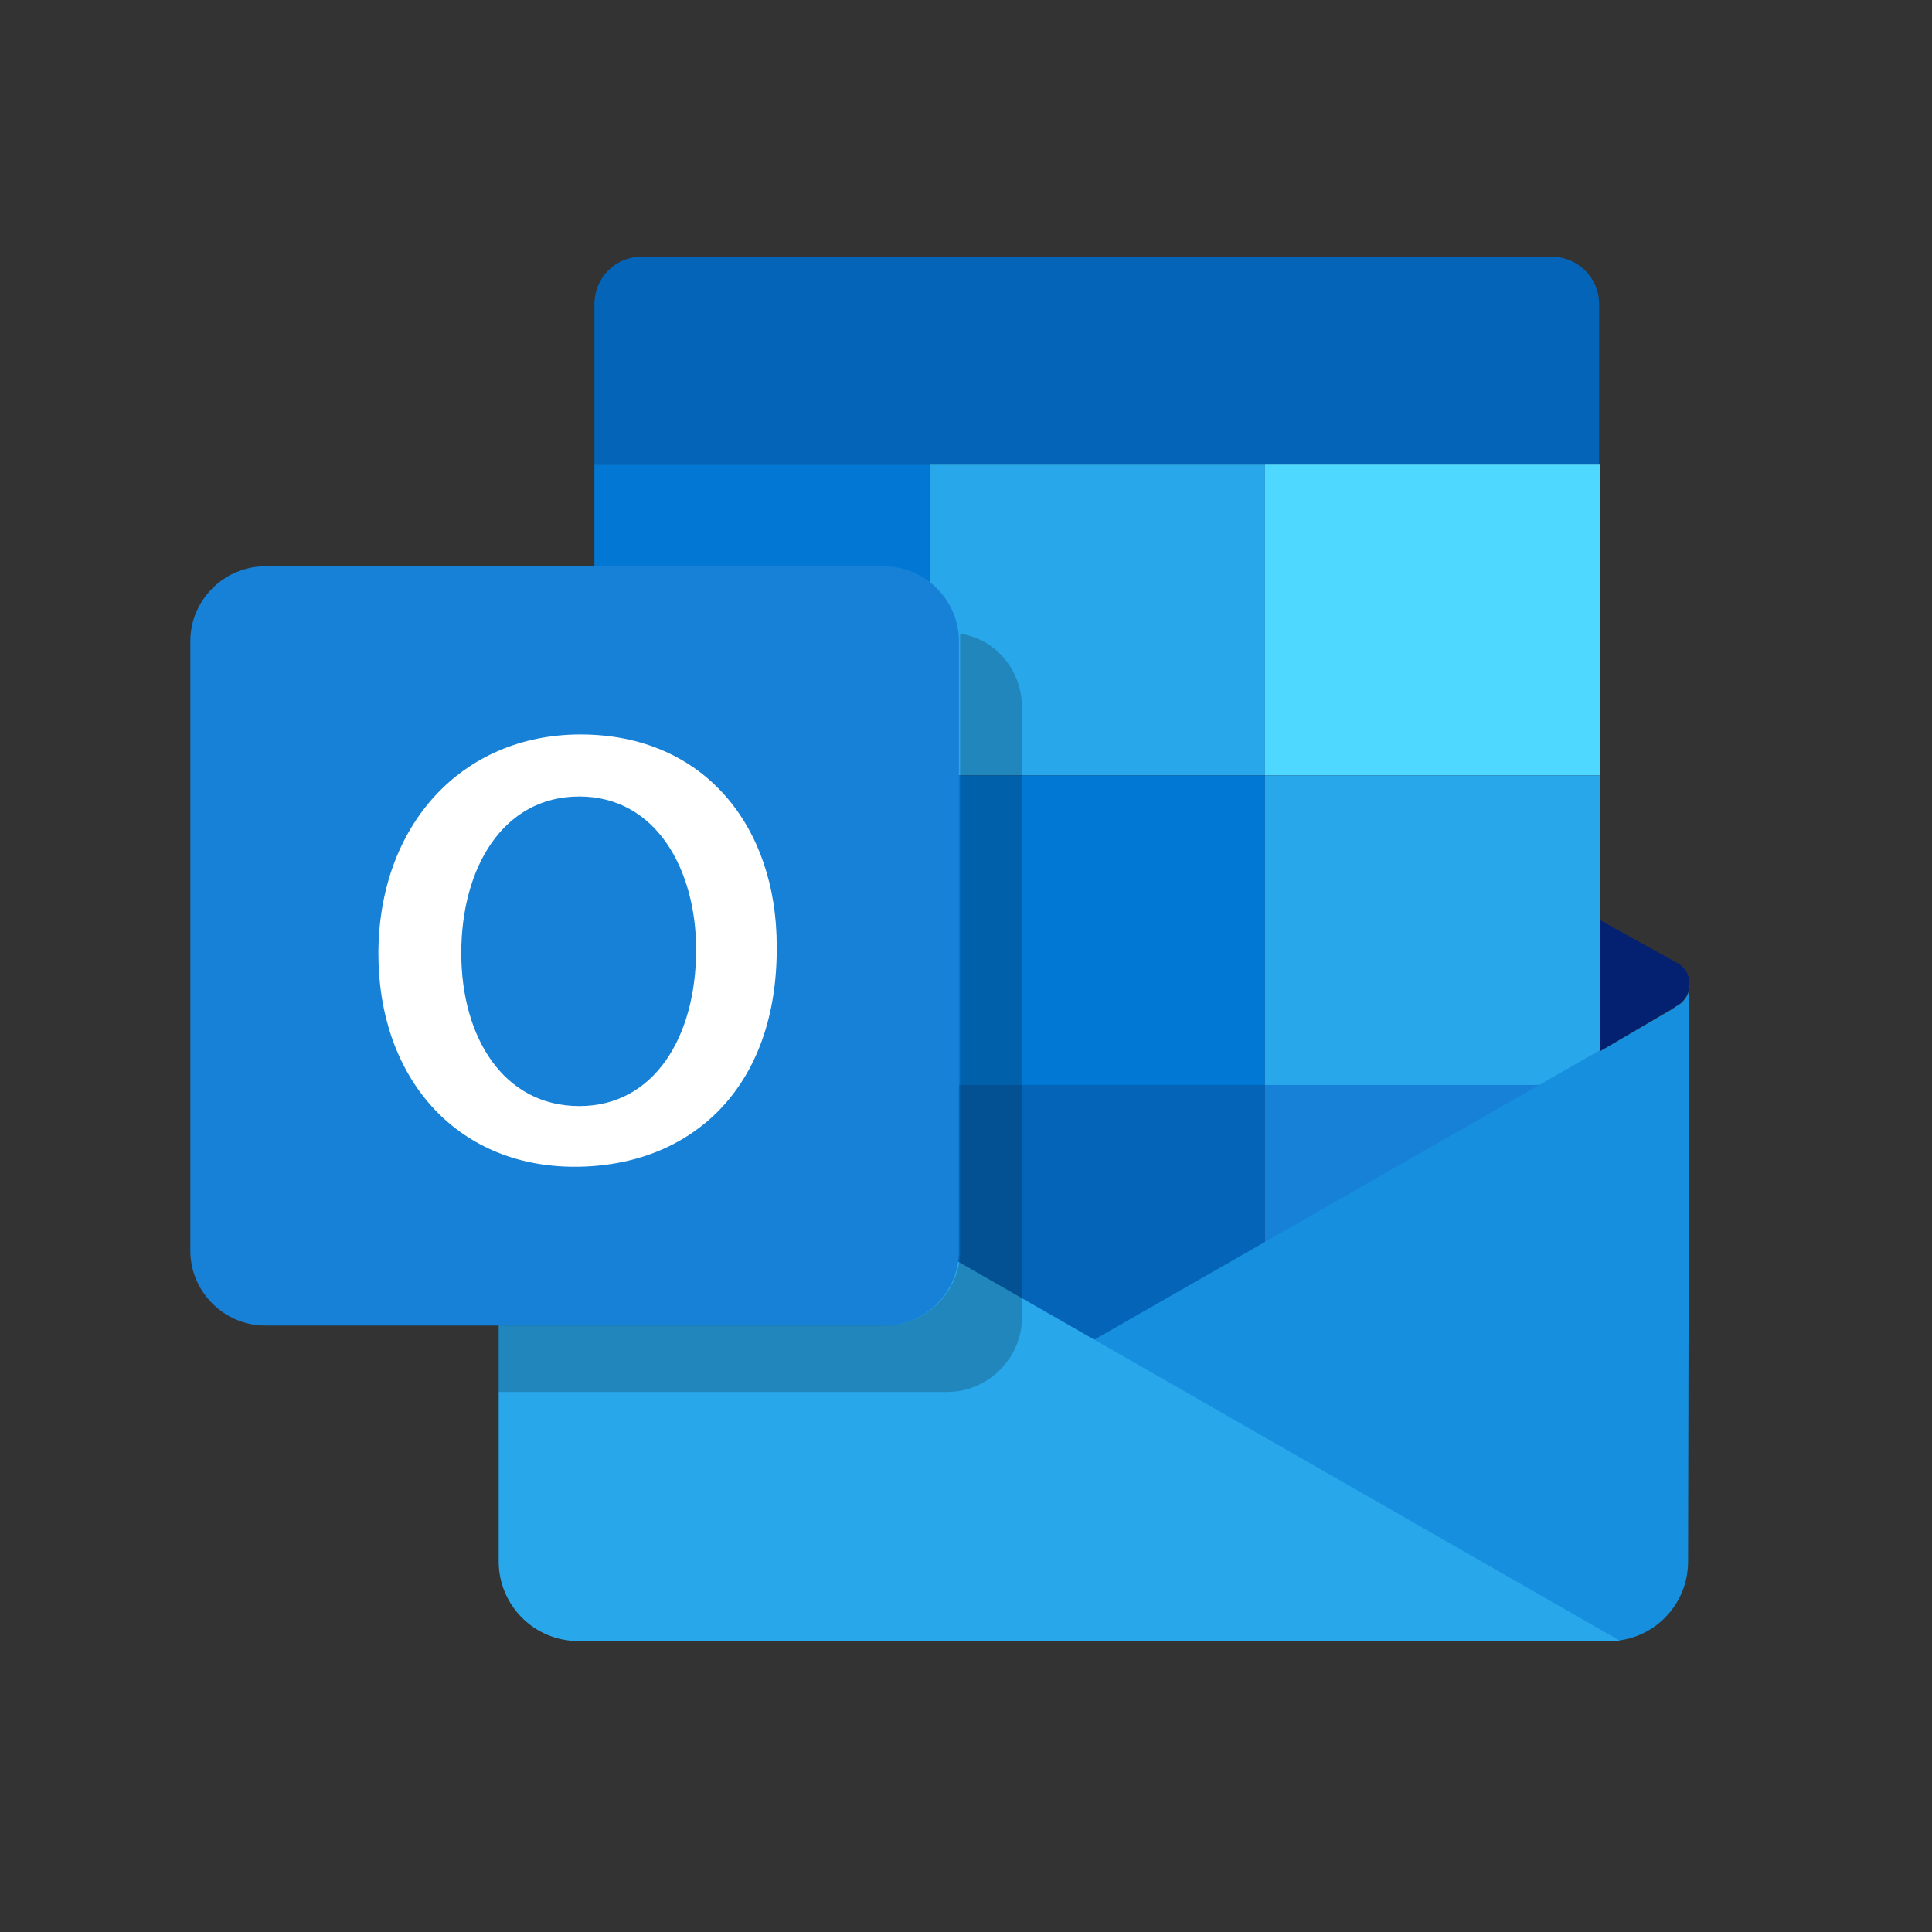 <?xml version="1.0"?>
<svg width="128" height="128" xmlns="http://www.w3.org/2000/svg" xmlns:svg="http://www.w3.org/2000/svg" enable-background="new 0 0 128 128" version="1.1" xml:space="preserve">
 <rect width="100%" height="100%" fill="#333333" stroke="none"/>
 <style type="text/css">.st0{fill:#21A365;}
	.st1{fill:#107C41;}
	.st2{fill:#185B37;}
	.st3{fill:#33C481;}
	.st4{fill:#17864C;}
	.st5{fill:#FFFFFF;}
	.st6{fill:#036C70;}
	.st7{fill:#1A9BA1;}
	.st8{fill:#37C6D0;}
	.st9{fill:#04878B;}
	.st10{fill:#4F59CA;}
	.st11{fill:#7B82EA;}
	.st12{fill:#4C53BB;}
	.st13{fill:#0F78D5;}
	.st14{fill:#29A7EB;}
	.st15{fill:#0358A8;}
	.st16{fill:#0F79D6;}
	.st17{fill:#038387;}
	.st18{fill:#048A8E;}
	.st19{fill:#C8421D;}
	.st20{fill:#FF8F6A;}
	.st21{fill:#ED6B47;}
	.st22{fill:#891323;}
	.st23{fill:#AF2131;}
	.st24{fill:#C94E60;}
	.st25{fill:#E08195;}
	.st26{fill:#B42839;}
	.st27{fill:#0464B8;}
	.st28{fill:#0377D4;}
	.st29{fill:#4FD8FF;}
	.st30{fill:#1681D7;}
	.st31{fill:#0178D4;}
	.st32{fill:#042071;}
	.st33{fill:#168FDE;}
	.st34{fill:#CA64EA;}
	.st35{fill:#7E1FAF;}
	.st36{fill:#AE4BD5;}
	.st37{fill:#9332BF;}
	.st38{fill:#7719AA;}
	.st39{fill:#0078D4;}
	.st40{fill:#1490DF;}
	.st41{fill:#0364B8;}
	.st42{fill:#28A8EA;}
	.st43{fill:#41A5ED;}
	.st44{fill:#2C7BD5;}
	.st45{fill:#195ABE;}
	.st46{fill:#103E91;}
	.st47{fill:#2166C3;}
	.st48{opacity:0.2;}</style>
 <g class="layer">
  <title>Layer 1</title>
  <g id="svg_19">
   <g id="svg_1">
    <path class="st27" d="m105.95,30.78l-66.57,0l0,-10.6c0,-1.78 1.39,-3.17 3.1,-3.17l60.3,0c1.78,0 3.17,1.39 3.17,3.17l0,10.6z" id="svg_2"/>
    <rect class="st28" height="20.59" id="svg_3" width="22.21" x="39.38" y="30.78"/>
    <rect class="st14" height="20.59" id="svg_4" width="22.21" x="61.6" y="30.78"/>
    <rect class="st29" height="20.59" id="svg_5" width="22.21" x="83.81" y="30.78"/>
    <rect class="st30" height="20.59" id="svg_6" width="22.21" x="39.38" y="51.37"/>
    <rect class="st31" height="20.59" id="svg_7" width="22.21" x="61.6" y="51.37"/>
    <rect class="st14" height="20.59" id="svg_8" width="22.21" x="83.81" y="51.37"/>
    <rect class="st27" height="20.59" id="svg_9" width="22.21" x="61.6" y="71.88"/>
    <rect class="st30" height="20.59" id="svg_10" width="22.21" x="83.81" y="71.88"/>
   </g>
   <path class="st32" d="m111.13,66.62l-5.11,3.02l0,-8.67l5.03,2.79c1.16,0.54 1.16,2.17 0.08,2.86z" id="svg_11"/>
   <path class="st33" d="m111.13,66.62l-0.46,0.31l0,0l-0.54,0.31l-4.1,2.4l0,-0.08l-68.42,39.17l68.97,0c2.94,0 5.26,-2.4 5.26,-5.26l0.08,-38.24c0.08,0.46 -0.23,1.08 -0.77,1.39z" id="svg_12"/>
   <g id="svg_13">
    <path class="st14" d="m107.34,108.72l-69.04,0c-2.94,0 -5.26,-2.4 -5.26,-5.26l0,-37.31l74.31,42.57z" id="svg_14"/>
   </g>
   <path class="st30" d="m58.58,87.82l-41.02,0c-2.71,0 -4.95,-2.24 -4.95,-4.95l0,-40.4c0,-2.71 2.24,-4.95 4.95,-4.95l41.02,0c2.71,0 4.95,2.24 4.95,4.95l0,40.4c0,2.71 -2.17,4.95 -4.95,4.95z" id="svg_15"/>
   <g id="svg_16">
    <path class="st5" d="m38.07,77.3c-7.97,0 -13,-6.04 -13,-14.09c0,-8.51 5.5,-14.55 13.39,-14.55c8.2,0 13,6.11 13,14.01c0.08,9.37 -5.65,14.63 -13.39,14.63l0,0zm0.31,-4.02c4.95,0 7.74,-4.57 7.74,-10.37c0,-5.26 -2.63,-10.14 -7.74,-10.14s-7.82,4.8 -7.82,10.37s2.79,10.14 7.82,10.14l0,0z" id="svg_17"/>
   </g>
   <path class="st48" d="m63.61,42c0,0.15 0,0.31 0,0.46l0,40.4c0,2.71 -2.24,4.95 -4.95,4.95l-25.62,0l0,4.41l29.72,0c2.71,0 4.95,-2.24 4.95,-4.95l0,-40.4c0,-2.48 -1.78,-4.57 -4.1,-4.88z" id="svg_18"/>
  </g>
 </g>
</svg>